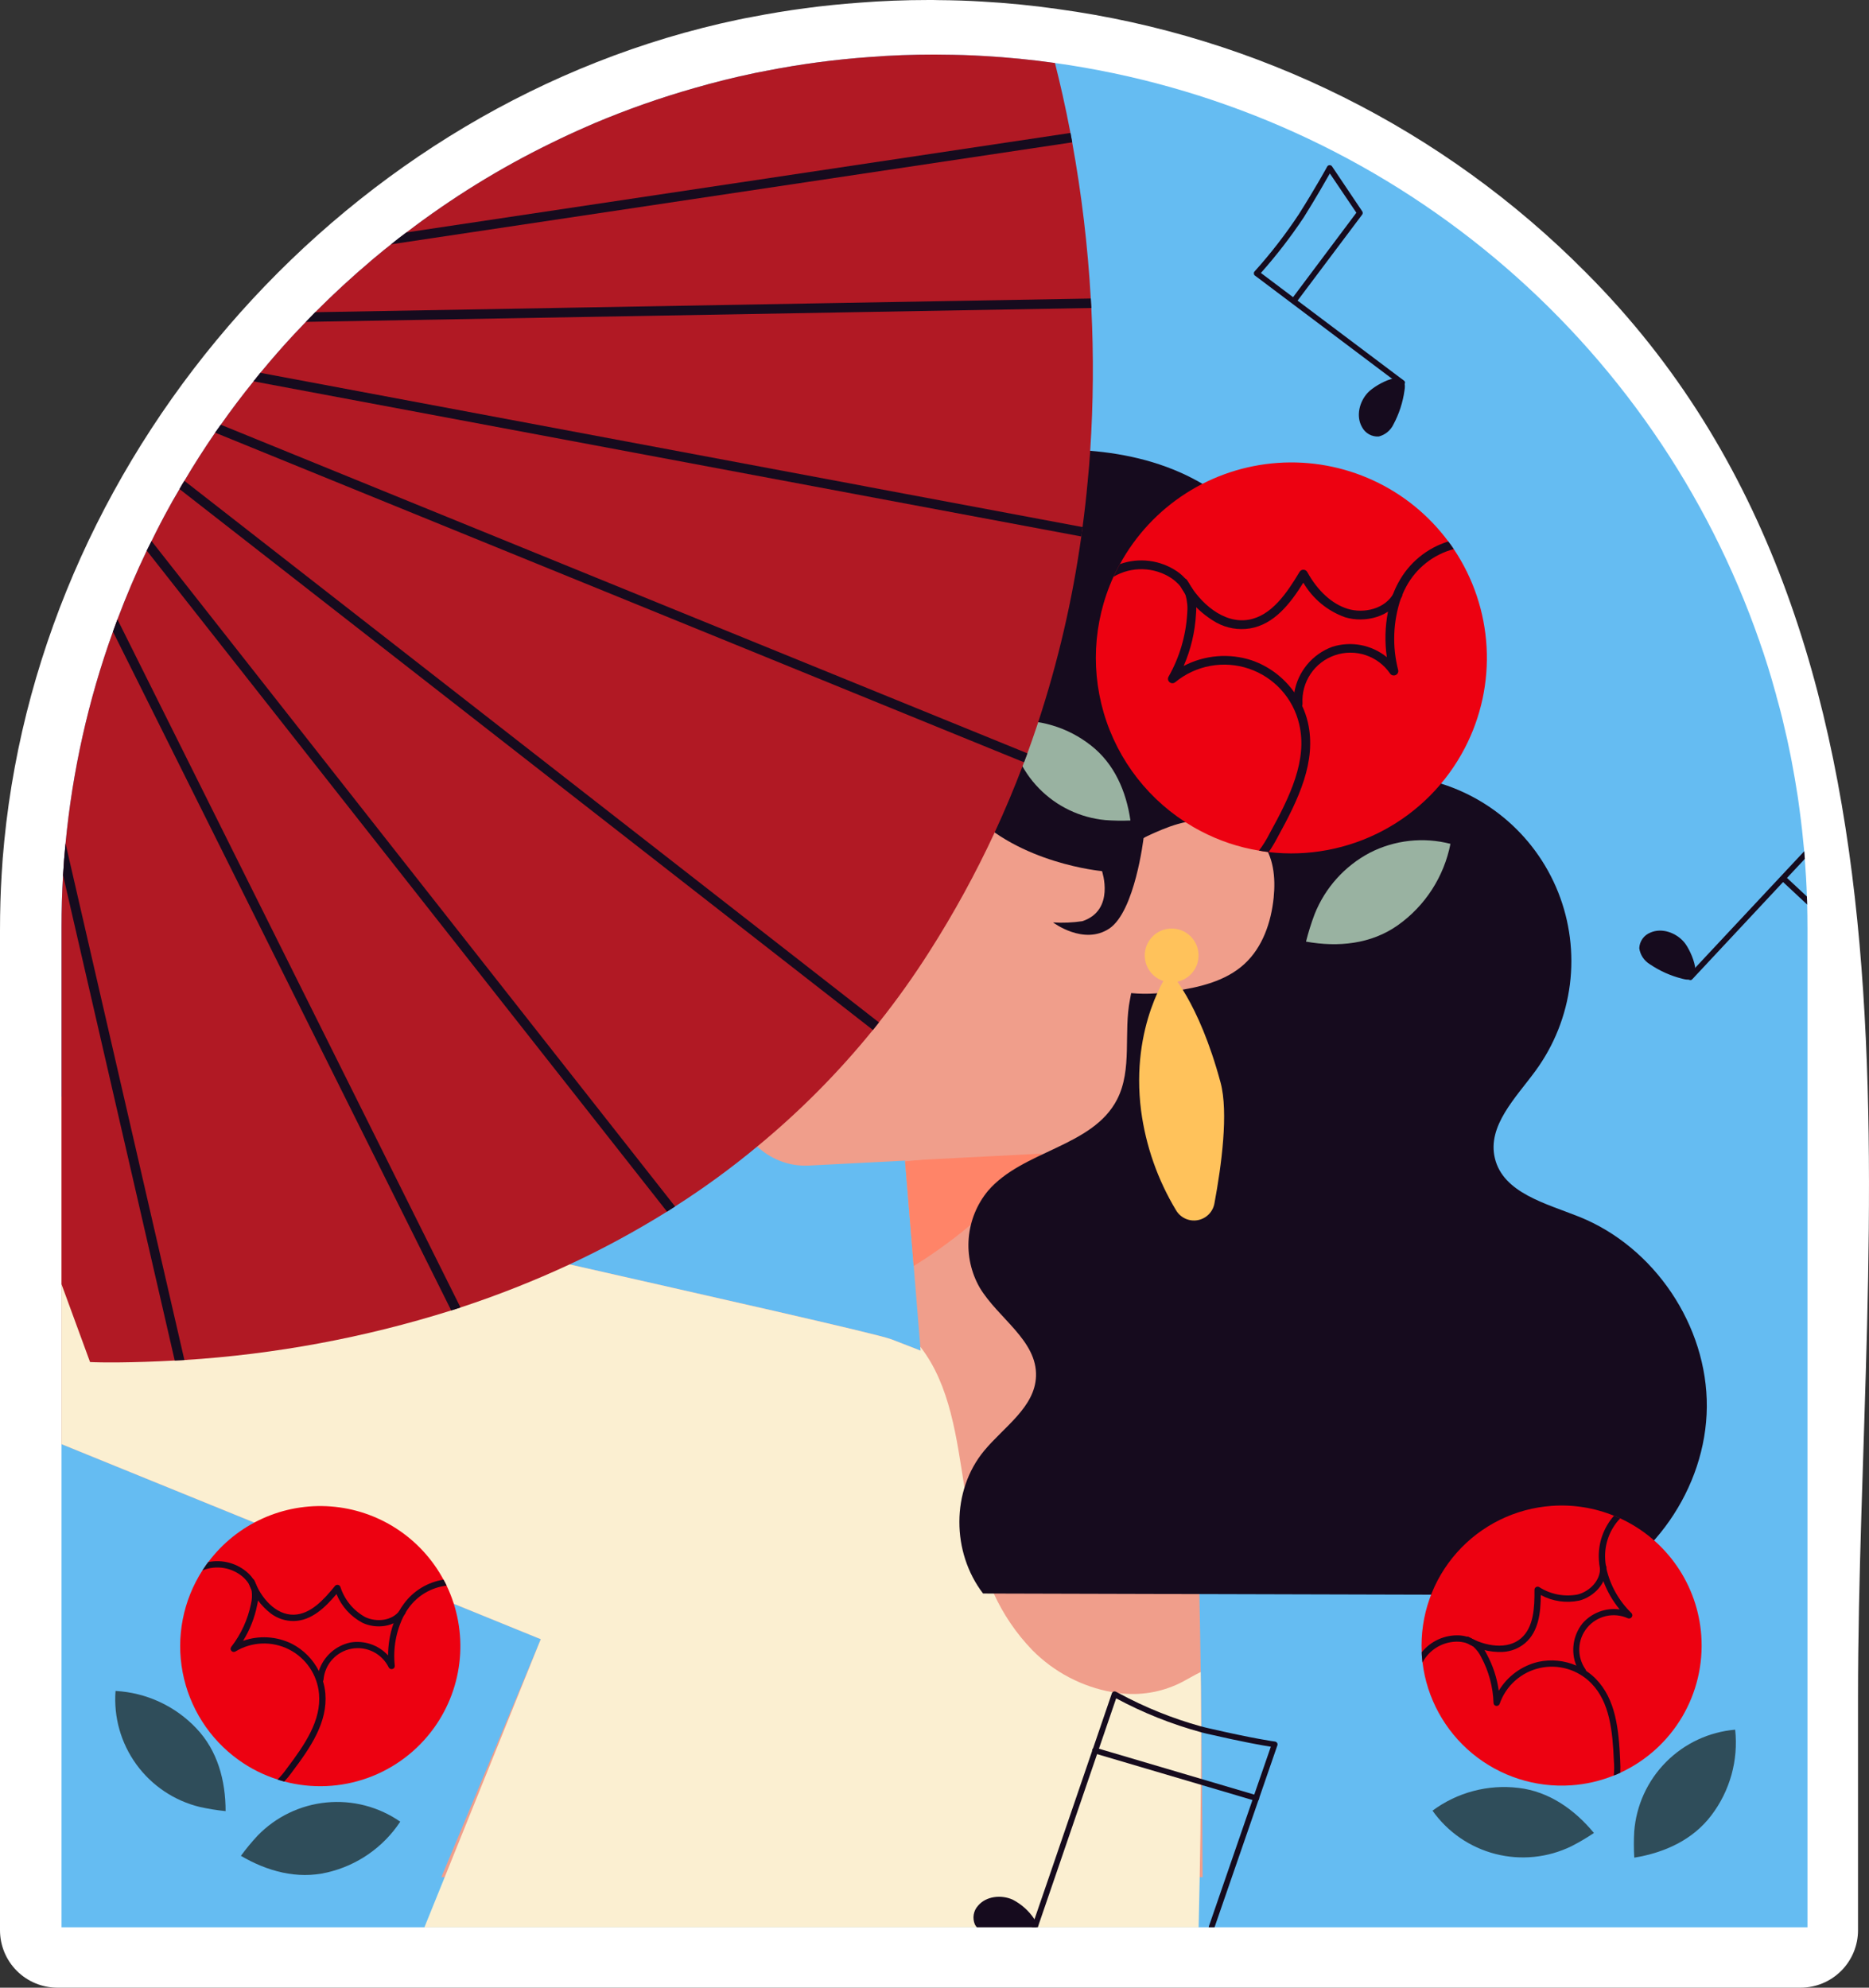 <?xml version="1.0" encoding="UTF-8"?> <svg xmlns="http://www.w3.org/2000/svg" width="268" height="285" viewBox="0 0 268 285" fill="none"><rect x="0" y="0" width="268" height="285" fill="#333333" stroke="none"/><g clip-path="url(#clip0_102_593)"><path d="M8.24 285C6.054 285 3.959 284.132 2.413 282.587C0.868 281.042 0 278.947 0 276.763L0 133.383C0 130.653 0.078 127.967 0.235 125.401C0.316 123.898 0.442 122.293 0.617 120.542C6.247 63.901 50.099 14.532 105.866 2.813C106.498 2.681 107.113 2.559 107.712 2.453C112.862 1.443 118.07 0.751 123.305 0.379C126.386 0.133 129.747 0 133.212 0C133.654 0 134.095 0 134.536 0.017C136.802 0.033 138.851 0.1 140.791 0.222C144.441 0.425 148.105 0.786 151.628 1.292C180.359 5.197 206.997 18.478 227.404 39.072C280.006 91.745 266.426 175.072 266.426 243.361V276.763C266.426 277.844 266.212 278.916 265.798 279.915C265.384 280.914 264.777 281.823 264.012 282.588C263.247 283.352 262.338 283.959 261.339 284.373C260.339 284.787 259.267 285 258.185 285H8.24Z" fill="white"></path><path d="M259.179 132.965V276.343H8.821V132.965C8.821 130.452 8.888 127.953 9.041 125.482C9.123 123.955 9.247 122.447 9.398 120.937C10.383 110.569 12.667 100.366 16.196 90.568C16.402 89.978 16.622 89.388 16.841 88.811C18.105 85.449 19.505 82.163 21.043 78.953C21.277 78.489 21.497 78.034 21.73 77.58C22.541 75.921 23.378 74.299 24.271 72.692C24.573 72.13 24.889 71.564 25.219 71.018C25.384 70.716 25.562 70.414 25.741 70.125C25.96 69.727 26.194 69.329 26.441 68.945C27.828 66.583 29.311 64.29 30.849 62.039C31.124 61.655 31.385 61.27 31.66 60.9C33.157 58.771 34.722 56.698 36.356 54.68C36.672 54.268 37.002 53.857 37.331 53.459C38.91 51.55 40.531 49.683 42.221 47.871C42.756 47.294 43.306 46.717 43.855 46.155C44.294 45.69 44.747 45.221 45.201 44.768C47.755 42.202 50.415 39.749 53.179 37.409C53.454 37.162 53.742 36.928 54.031 36.695C54.704 36.132 55.391 35.567 56.077 35.036C56.807 34.445 57.533 33.883 58.275 33.333C64.729 28.399 71.657 24.117 78.957 20.551C80.688 19.7 82.432 18.892 84.201 18.121C84.532 17.97 84.86 17.832 85.203 17.682C89.896 15.701 94.706 14.009 99.606 12.616C102.463 11.792 105.361 11.073 108.301 10.46C108.837 10.35 109.386 10.241 109.922 10.145C114.789 9.189 119.71 8.533 124.657 8.181C127.733 7.934 130.851 7.824 133.996 7.824C134.38 7.824 134.765 7.824 135.149 7.838C137.14 7.852 139.104 7.904 141.068 8.03C144.502 8.223 147.903 8.557 151.272 9.032C173.771 12.172 194.992 21.368 212.666 35.635C230.34 49.903 243.802 68.706 251.612 90.032C251.79 90.513 251.969 91.007 252.134 91.501C252.228 91.735 252.311 91.973 252.38 92.215C252.712 93.122 253.012 94.041 253.3 94.961C253.383 95.208 253.452 95.455 253.534 95.691C253.891 96.83 254.221 97.97 254.536 99.124C254.619 99.376 254.688 99.632 254.742 99.893C255.044 100.936 255.319 101.993 255.58 103.05C255.646 103.311 255.703 103.559 255.758 103.82C256.129 105.346 256.472 106.881 256.774 108.433C256.83 108.693 256.884 108.968 256.926 109.229C257.228 110.808 257.503 112.4 257.749 114.007C257.791 114.281 257.832 114.556 257.873 114.844C257.939 115.283 257.996 115.723 258.051 116.162C258.313 118.111 258.532 120.075 258.711 122.052C258.738 122.409 258.766 122.782 258.793 123.15C258.93 124.935 259.04 126.733 259.095 128.546L259.136 129.699C259.163 130.784 259.177 131.868 259.177 132.967" fill="#65BCF2"></path><path d="M172.453 269.149H63.288L77.543 235.031L8.821 207.064V157.239C11.211 158.145 14.012 159.203 17.061 160.342C17.569 160.534 18.077 160.726 18.599 160.919C31.893 165.889 49.224 172.287 58.48 175.417L60.334 176.035C61.789 176.516 62.957 176.873 63.754 177.079C66.5 177.809 73.394 179.401 81.674 181.294C100.187 185.509 125.703 191.22 127.804 192.03C130.839 193.197 132.006 193.664 132.006 193.664L131.965 193.101L131.017 181.527L129.782 166.521L129.768 166.411L129.208 159.546L160.643 142.147L161.92 141.447L162.373 141.186L165.189 139.635L166.369 138.976C166.369 138.976 166.411 139.525 166.466 140.527C166.48 140.733 166.493 140.953 166.521 141.2V141.214C166.535 141.546 166.562 141.928 166.587 142.342C166.971 148.314 167.823 161.303 168.716 173.646C168.702 173.66 168.716 173.66 168.716 173.66C169.471 184.204 170.268 194.254 170.803 199.045C171.366 203.933 171.737 215.878 171.984 228.564C172.066 232.285 172.121 236.062 172.176 239.74C172.19 240.481 172.19 241.236 172.204 242.005C172.396 256.641 172.451 269.149 172.451 269.149" fill="#F09E8B"></path><path d="M172.234 247.539V248.377C172.234 250.615 172.22 252.852 172.206 255.063C172.206 255.351 172.206 255.625 172.192 255.9C172.165 260.829 172.096 265.483 172.028 269.149C171.961 272.666 171.904 275.273 171.876 276.344H60.857L63.768 269.149L77.543 235.031L65.059 229.949L61.077 228.328L60.047 227.903L36.467 218.309L8.821 207.064V157.239C11.211 158.145 14.012 159.202 17.061 160.342C17.569 160.534 18.077 160.726 18.599 160.918C31.893 165.889 49.228 172.285 58.481 175.417L60.335 176.035C61.79 176.515 62.958 176.872 63.754 177.079C66.501 177.809 73.395 179.401 81.675 181.294C100.187 185.509 125.704 191.22 127.805 192.03C130.84 193.197 132.007 193.664 132.007 193.664L131.966 193.101C136.264 198.609 137.157 206.144 138.297 213.311V213.325C138.42 214.135 138.557 214.945 138.695 215.742C139.404 220.136 140.683 224.419 142.499 228.482C143.868 231.479 145.734 234.223 148.02 236.596C151.139 239.751 155.16 241.861 159.528 242.635C159.514 242.635 159.528 242.649 159.528 242.649C159.817 242.69 160.105 242.731 160.391 242.759C163.402 243.157 166.464 242.66 169.194 241.331C170.183 240.837 171.172 240.219 172.174 239.738C172.188 240.48 172.188 241.235 172.202 242.004C172.216 243.803 172.229 245.669 172.229 247.537" fill="#FBEFD1"></path><path d="M151.894 162.426C145.854 169.977 139.163 176.498 131.019 181.524L129.781 166.52C137.259 165.817 144.658 164.448 151.892 162.429" fill="#FF8468"></path><path d="M176.435 119.889C173.749 127.48 168.822 134.077 162.304 138.807L159.859 155.321C159.021 160.929 154.572 165.157 149.188 165.418L115.967 167.124C110.144 167.414 105.215 162.619 105.05 156.463L103.855 113.513C103.379 110.963 103.139 108.375 103.139 105.781C103.142 103.979 103.256 102.179 103.482 100.392V100.348H103.496C104.619 91.367 108.714 83.02 115.13 76.634C118.769 72.976 123.139 70.127 127.955 68.275C132.771 66.422 137.924 65.608 143.077 65.884C161.891 66.946 177.355 82.877 178.77 102.693C179.193 108.524 178.398 114.38 176.435 119.888" fill="#F09E8B"></path><path d="M116.792 74.931C123.271 68.737 132.465 66.323 141.356 65.157C152.411 63.708 164.387 64.04 173.699 70.171C178.011 73.084 181.488 77.071 183.786 81.739C186.084 86.407 187.124 91.594 186.803 96.787C186.608 99.432 186.068 102.193 187.033 104.664C188.167 107.577 191.165 109.376 194.186 110.178C197.208 110.98 200.378 111.003 203.454 111.567C207.896 112.381 212.059 114.309 215.553 117.17C219.046 120.032 221.756 123.733 223.428 127.928C225.099 132.122 225.678 136.673 225.11 141.152C224.542 145.631 222.846 149.893 220.18 153.538C217.358 157.396 213.236 161.423 214.353 166.072C215.548 171.056 221.682 172.557 226.441 174.463C237.242 178.788 244.838 190.108 244.743 201.736C244.649 213.363 236.87 224.562 226 228.71L140.963 228.481C136.439 222.575 136.379 213.741 141.121 208.01C143.953 204.588 148.4 201.772 148.555 197.335C148.738 192.204 143.129 189.036 140.489 184.634C139.249 182.472 138.698 179.983 138.91 177.5C139.122 175.017 140.087 172.658 141.676 170.738C146.683 164.919 156.683 164.462 160.187 157.632C162.404 153.312 161.077 148.053 162.034 143.291C165.634 125.389 152.293 107.896 140.278 94.143C133.735 86.659 124.927 80.656 116.792 74.931Z" fill="#160B1E"></path><path d="M180.781 120.534C182.631 122.728 182.925 125.847 182.634 128.703C182.275 132.226 181.056 135.815 178.447 138.212C175.726 140.718 171.902 141.588 168.239 142.12C165.978 142.536 163.666 142.598 161.386 142.305C159.085 141.997 156.99 140.819 155.533 139.012C152.567 134.992 153.358 126.984 157.096 123.575C158.523 122.273 160.462 121.661 162.204 120.914C165.225 119.618 167.992 118.025 171.328 117.662C174.632 117.305 178.516 117.843 180.78 120.53" fill="#F09E8B"></path><path d="M177.883 118.352C170.687 115.675 163.979 120.166 163.979 120.166C163.979 120.166 162.744 130.683 159.063 133.14C155.383 135.584 151.001 132.262 151.001 132.262C152.404 132.35 153.813 132.29 155.204 132.083C159.941 130.505 158.019 124.903 158.019 124.903C158.019 124.903 146.085 123.846 139.081 116.308C132.063 108.771 137.502 98.433 137.502 98.433C137.502 98.433 124.524 97.033 118.92 89.138C115.748 84.692 115.089 79.623 115.13 76.065C120.335 71.184 126.814 67.873 133.821 66.514C140.827 65.156 148.075 65.805 154.728 68.388C161.381 70.97 167.169 75.381 171.423 81.11C175.677 86.839 178.224 93.654 178.77 100.768C179.196 106.534 179.778 113.343 177.883 118.352Z" fill="#160B1E"></path><path d="M210.046 107.251C207.426 112.297 203.333 116.427 198.309 119.093C193.286 121.758 187.571 122.834 181.922 122.176C181.453 122.124 180.993 122.057 180.528 121.966C177.635 121.489 174.836 120.554 172.237 119.195C165.865 115.882 161.007 110.249 158.667 103.46C156.326 96.671 156.681 89.243 159.659 82.708C159.858 82.28 160.072 81.838 160.299 81.404C160.391 81.224 160.484 81.044 160.585 80.886C162.839 76.76 166.095 73.268 170.054 70.731C174.013 68.194 178.548 66.695 183.239 66.371C187.93 66.047 192.627 66.909 196.897 68.878C201.167 70.846 204.873 73.858 207.673 77.635C207.948 77.986 208.213 78.353 208.457 78.726C211.258 82.9 212.884 87.752 213.164 92.771C213.444 97.79 212.367 102.791 210.046 107.251Z" fill="#ED0111"></path><path d="M183.162 120.115C182.791 120.825 182.377 121.512 181.922 122.172C181.453 122.119 180.993 122.051 180.528 121.961C181.109 121.188 181.62 120.364 182.055 119.5C184.975 114.206 187.505 109.01 186.294 103.833C185.868 102.003 184.982 100.312 183.72 98.921C182.458 97.529 180.862 96.482 179.082 95.88C177.302 95.278 175.398 95.139 173.55 95.478C171.702 95.817 169.971 96.622 168.52 97.816C168.405 97.911 168.261 97.962 168.112 97.961C167.963 97.96 167.819 97.907 167.705 97.811C167.59 97.717 167.513 97.585 167.487 97.439C167.462 97.293 167.49 97.142 167.566 97.015C169.139 94.239 170.052 91.139 170.237 87.954C170.325 87.075 170.244 86.186 169.998 85.337C169.955 85.239 169.925 85.148 169.882 85.049C169.878 85.047 169.875 85.043 169.874 85.039C169.872 85.034 169.873 85.03 169.874 85.025C169.724 84.705 169.536 84.403 169.314 84.126C169.304 84.118 169.297 84.108 169.292 84.096C168.922 83.666 168.502 83.281 168.041 82.951C166.81 82.122 165.369 81.66 163.885 81.617C162.401 81.573 160.936 81.951 159.658 82.706C159.861 82.28 160.073 81.837 160.298 81.402C160.392 81.222 160.485 81.043 160.586 80.885C161.935 80.403 163.379 80.245 164.8 80.424C166.222 80.604 167.581 81.116 168.767 81.919C169.201 82.212 169.597 82.558 169.944 82.949C170.136 83.123 170.301 83.324 170.435 83.546L170.45 83.554C170.573 83.789 170.722 84.019 170.869 84.248L170.884 84.256C171.009 84.462 171.112 84.681 171.191 84.909C171.421 85.597 171.535 86.319 171.528 87.044C171.541 87.369 171.53 87.695 171.497 88.019C171.361 90.596 170.761 93.126 169.727 95.49C171.216 94.711 172.845 94.237 174.52 94.097C176.195 93.957 177.881 94.154 179.478 94.676C181.95 95.53 184.09 97.141 185.595 99.28C186.02 99.886 186.394 100.525 186.713 101.193C187.064 101.945 187.338 102.731 187.53 103.539C188.833 109.164 186.202 114.591 183.162 120.111" fill="#160B1E"></path><path d="M200.114 96.799C199.979 96.857 199.827 96.867 199.685 96.828C199.543 96.789 199.418 96.702 199.332 96.583C198.482 95.34 197.249 94.409 195.82 93.933C194.392 93.457 192.846 93.463 191.421 93.949C189.996 94.435 188.769 95.374 187.929 96.624C187.089 97.874 186.682 99.364 186.77 100.867C186.783 100.981 186.763 101.096 186.711 101.199C186.673 101.273 186.62 101.34 186.556 101.394C186.492 101.447 186.418 101.488 186.338 101.512C186.258 101.536 186.173 101.544 186.09 101.535C186.007 101.525 185.926 101.499 185.854 101.458C185.757 101.408 185.675 101.334 185.616 101.243C185.556 101.152 185.522 101.048 185.514 100.939C185.484 100.387 185.51 99.833 185.593 99.286C185.844 97.815 186.479 96.436 187.433 95.288C188.387 94.14 189.627 93.263 191.028 92.747C192.354 92.323 193.764 92.237 195.132 92.495C196.499 92.754 197.781 93.349 198.86 94.227C198.55 92.065 198.605 89.867 199.022 87.724L199.03 87.708C199.188 86.866 199.426 86.04 199.74 85.243C199.949 84.657 200.206 84.09 200.508 83.547C202.022 80.71 204.597 78.586 207.67 77.638C207.945 77.991 208.211 78.358 208.454 78.731C207.004 79.116 205.649 79.795 204.474 80.727C203.299 81.658 202.328 82.822 201.623 84.146C201.423 84.512 201.246 84.891 201.092 85.278C200.998 85.458 200.944 85.638 200.872 85.809C199.748 89.121 199.614 92.689 200.486 96.075C200.522 96.22 200.503 96.373 200.434 96.505C200.366 96.637 200.251 96.74 200.113 96.795" fill="#160B1E"></path><path d="M174.447 89.285C172.196 88.01 170.355 86.121 169.137 83.838C169.058 83.692 169.04 83.519 169.088 83.359C169.135 83.199 169.243 83.064 169.39 82.984C169.536 82.904 169.708 82.884 169.869 82.93C170.029 82.976 170.165 83.083 170.247 83.229C172.031 86.46 175.434 89.458 179.008 88.862C182.319 88.315 184.533 85.03 186.35 81.994C186.407 81.898 186.489 81.82 186.586 81.766C186.684 81.712 186.794 81.684 186.905 81.687C187.016 81.689 187.125 81.72 187.221 81.778C187.316 81.835 187.394 81.917 187.448 82.014C188.942 84.724 190.994 86.6 193.242 87.294C195.546 88.006 198.663 87.332 199.889 84.971C199.968 84.826 200.101 84.717 200.26 84.669C200.418 84.621 200.589 84.636 200.736 84.713C200.883 84.789 200.994 84.92 201.046 85.077C201.098 85.235 201.086 85.406 201.012 85.555C199.481 88.502 195.667 89.366 192.867 88.502C190.351 87.606 188.233 85.851 186.886 83.546C185.021 86.546 182.708 89.532 179.215 90.109C177.576 90.367 175.897 90.076 174.441 89.282" fill="#160B1E"></path><path d="M162.092 117.645C160.89 117.696 159.685 117.676 158.485 117.586C154.872 117.241 151.498 115.624 148.967 113.023C146.437 110.422 144.913 107.006 144.668 103.386C148.902 103.005 153.121 104.263 156.455 106.901C159.788 109.515 161.492 113.455 162.096 117.646" fill="#99B2A1"></path><path d="M187.272 135.012C187.607 133.679 188.018 132.366 188.503 131.081C190.007 127.3 192.809 124.179 196.407 122.276C199.977 120.443 204.097 119.986 207.982 120.992C207.058 125.7 204.363 129.874 200.452 132.654C196.611 135.375 191.897 135.839 187.272 135.012Z" fill="#99B2A1"></path><path d="M156.33 64.632C156.234 66.046 156.125 67.486 155.973 68.929C155.982 68.985 155.977 69.041 155.959 69.094C155.767 71.236 155.52 73.391 155.229 75.574C155.174 76.028 155.106 76.481 155.051 76.92C153.789 85.96 151.721 94.87 148.871 103.542L148.624 104.283C148.212 105.532 147.772 106.768 147.319 108.017C147.167 108.443 147.003 108.869 146.838 109.294C146.772 109.486 146.687 109.678 146.619 109.871C145.424 113.028 144.092 116.195 142.622 119.371C139.896 125.247 136.781 130.935 133.297 136.396C131.057 139.923 128.633 143.328 126.033 146.597C125.744 146.968 125.442 147.339 125.17 147.682C120.211 153.791 114.654 159.389 108.58 164.391C104.836 167.5 100.9 170.371 96.796 172.986C96.425 173.233 96.027 173.48 95.643 173.727C91.144 176.528 86.48 179.054 81.676 181.292C76.588 183.656 71.364 185.719 66.034 187.47C65.594 187.621 65.141 187.759 64.701 187.896C52.282 191.803 39.434 194.191 26.44 195.008C25.976 195.035 25.506 195.063 25.053 195.074C18.996 195.417 14.382 195.376 12.913 195.294L8.821 184.134V132.965C8.821 130.452 8.888 127.953 9.041 125.482C9.123 123.955 9.247 122.447 9.398 120.937C10.383 110.569 12.667 100.366 16.196 90.568C16.402 89.978 16.622 89.388 16.841 88.811C18.105 85.449 19.505 82.163 21.043 78.953C21.277 78.489 21.497 78.034 21.73 77.58C22.541 75.921 23.378 74.299 24.271 72.692C24.573 72.13 24.889 71.564 25.219 71.018C25.384 70.716 25.562 70.414 25.741 70.125C25.96 69.727 26.194 69.329 26.441 68.945C27.828 66.583 29.311 64.29 30.849 62.039C31.124 61.655 31.385 61.27 31.66 60.9C33.157 58.771 34.722 56.698 36.356 54.68C36.672 54.268 37.002 53.857 37.331 53.459C38.91 51.55 40.531 49.683 42.221 47.871C42.756 47.294 43.306 46.717 43.855 46.155C44.294 45.69 44.747 45.221 45.201 44.768C47.755 42.202 50.415 39.749 53.179 37.409C53.454 37.162 53.742 36.928 54.031 36.695C54.704 36.132 55.391 35.567 56.077 35.036C56.807 34.445 57.533 33.883 58.275 33.333C64.729 28.399 71.657 24.117 78.957 20.551C80.688 19.7 82.432 18.892 84.201 18.121C84.532 17.97 84.86 17.832 85.203 17.682C89.896 15.701 94.706 14.009 99.606 12.616C102.463 11.792 105.361 11.073 108.301 10.46C108.837 10.35 109.386 10.241 109.922 10.145C114.789 9.189 119.71 8.533 124.657 8.181C127.733 7.934 130.851 7.824 133.996 7.824C134.38 7.824 134.765 7.824 135.149 7.838C137.14 7.852 139.104 7.904 141.068 8.03C144.502 8.223 147.903 8.557 151.272 9.032C151.972 11.792 152.755 15.17 153.497 19.069C153.579 19.522 153.661 19.961 153.744 20.414C155.093 27.817 155.983 35.295 156.408 42.808C156.435 43.261 156.449 43.714 156.49 44.167C156.831 50.988 156.776 57.823 156.326 64.638" fill="#B11924"></path><path d="M18.599 160.918L26.442 195.009C25.978 195.036 25.508 195.064 25.055 195.075L17.061 160.342L9.041 125.482C9.123 123.956 9.247 122.448 9.398 120.938L18.599 160.918Z" fill="#160B1E"></path><path d="M153.748 20.409L56.077 35.031C56.807 34.44 57.533 33.877 58.275 33.328L153.501 19.061C153.584 19.515 153.666 19.954 153.748 20.407" fill="#160B1E"></path><path d="M60.335 176.035L66.034 187.472C65.595 187.623 65.142 187.76 64.702 187.897L58.481 175.415L16.196 90.568C16.402 89.977 16.622 89.387 16.841 88.811L60.335 176.035Z" fill="#160B1E"></path><path d="M156.495 44.161L43.855 46.152C44.294 45.688 44.747 45.218 45.201 44.765L156.412 42.802C156.44 43.255 156.454 43.709 156.495 44.161Z" fill="#160B1E"></path><path d="M21.731 77.579L96.8 172.987C96.429 173.234 96.03 173.481 95.646 173.728L21.044 78.952C21.278 78.487 21.497 78.032 21.731 77.579Z" fill="#160B1E"></path><path d="M155.232 75.575C155.177 76.028 155.108 76.481 155.053 76.921L122.656 70.853L122.395 70.797L122.299 70.784L36.356 54.678C36.672 54.266 37.002 53.855 37.331 53.456L124.222 69.754L124.345 69.781L124.551 69.822L155.232 75.575Z" fill="#160B1E"></path><path d="M104.308 129.656L126.034 146.598C125.746 146.969 125.444 147.339 125.171 147.683L104.349 131.441L25.74 70.124C25.96 69.726 26.194 69.328 26.441 68.943L104.308 129.656Z" fill="#160B1E"></path><path d="M147.322 108.018C147.17 108.443 147.006 108.869 146.841 109.295L146.182 109.034L135.635 104.737L105.339 92.38L30.85 62.037C31.124 61.653 31.385 61.268 31.66 60.898L105.792 91.103L135.868 103.35L145.44 107.249L147.322 108.018Z" fill="#160B1E"></path><path d="M171.863 136.993C171.863 137.756 171.637 138.501 171.213 139.135C170.789 139.769 170.187 140.263 169.482 140.555C168.777 140.847 168.002 140.923 167.254 140.774C166.506 140.625 165.818 140.258 165.279 139.719C164.74 139.18 164.372 138.493 164.224 137.745C164.075 136.997 164.151 136.222 164.443 135.517C164.735 134.813 165.229 134.21 165.863 133.787C166.497 133.363 167.243 133.137 168.006 133.136C169.029 133.136 170.01 133.543 170.733 134.266C171.457 134.989 171.863 135.97 171.863 136.993Z" fill="#FFC25B"></path><path d="M167.656 139.271C167.656 139.271 162.046 146.983 163.624 159.252C164.296 164.305 166.003 169.167 168.637 173.532C168.945 174.054 169.405 174.47 169.955 174.724C170.505 174.979 171.12 175.059 171.717 174.955C172.315 174.851 172.866 174.568 173.298 174.143C173.73 173.717 174.022 173.171 174.135 172.575C175.154 167.109 176.173 159.514 175.019 155.221C171.863 143.476 167.656 139.271 167.656 139.271Z" fill="#FFC25B"></path><path d="M243.952 234.551C244.236 238.615 243.277 242.669 241.202 246.175C239.128 249.681 236.036 252.474 232.337 254.183C232.032 254.325 231.725 254.456 231.407 254.576C229.461 255.365 227.401 255.84 225.306 255.982C220.171 256.336 215.096 254.706 211.128 251.43C207.159 248.153 204.6 243.479 203.978 238.371C203.942 238.033 203.906 237.684 203.882 237.334C203.87 237.189 203.861 237.044 203.864 236.912C203.608 231.668 205.418 226.534 208.905 222.609C212.392 218.684 217.279 216.281 222.517 215.916C225.56 215.698 228.611 216.183 231.436 217.334C231.735 217.447 232.033 217.571 232.325 217.709C235.596 219.214 238.402 221.572 240.448 224.535C242.494 227.499 243.704 230.957 243.953 234.549" fill="#ED0111"></path><path d="M232.323 252.461C232.362 253.034 232.366 253.609 232.334 254.183C232.028 254.326 231.722 254.456 231.405 254.576C231.472 253.886 231.477 253.191 231.419 252.5C231.228 248.171 230.832 244.051 228.158 241.338C227.213 240.378 226.04 239.675 224.748 239.295C223.456 238.916 222.089 238.872 220.775 239.168C219.462 239.465 218.246 240.092 217.242 240.989C216.239 241.887 215.481 243.026 215.041 244.298C215.005 244.398 214.936 244.484 214.845 244.539C214.753 244.594 214.645 244.615 214.54 244.6C214.435 244.585 214.338 244.532 214.268 244.453C214.198 244.373 214.159 244.271 214.158 244.164C214.083 241.88 213.484 239.643 212.406 237.628C212.13 237.057 211.749 236.544 211.282 236.116C211.216 236.072 211.167 236.027 211.102 235.983C211.101 235.984 211.099 235.984 211.097 235.983C211.096 235.983 211.094 235.982 211.093 235.981C211.092 235.98 211.091 235.978 211.09 235.977C211.09 235.975 211.089 235.974 211.09 235.972C210.877 235.833 210.649 235.718 210.41 235.632C210.401 235.63 210.392 235.626 210.385 235.62C209.998 235.497 209.597 235.419 209.191 235.388C208.128 235.342 207.074 235.597 206.151 236.125C205.227 236.653 204.473 237.431 203.974 238.37C203.938 238.032 203.902 237.683 203.877 237.334C203.868 237.19 203.858 237.044 203.861 236.911C204.505 236.112 205.328 235.476 206.264 235.054C207.201 234.633 208.223 234.439 209.248 234.486C209.623 234.504 209.995 234.568 210.354 234.677C210.536 234.712 210.712 234.773 210.876 234.859H210.888C211.053 234.956 211.229 235.041 211.405 235.124H211.417C211.571 235.203 211.716 235.299 211.849 235.409C212.248 235.743 212.588 236.142 212.854 236.589C212.983 236.782 213.099 236.985 213.199 237.195C214.079 238.821 214.658 240.593 214.909 242.425C215.528 241.392 216.348 240.494 217.319 239.782C218.291 239.071 219.395 238.562 220.567 238.284C222.398 237.883 224.308 238.069 226.028 238.815C226.513 239.026 226.981 239.278 227.425 239.566C227.922 239.894 228.383 240.272 228.803 240.694C231.701 243.646 232.121 247.947 232.325 252.458" fill="#160B1E"></path><path d="M233.975 231.869C233.914 231.955 233.826 232.018 233.724 232.047C233.622 232.076 233.514 232.07 233.416 232.029C232.433 231.586 231.331 231.477 230.279 231.72C229.228 231.963 228.285 232.544 227.595 233.373C226.905 234.203 226.507 235.235 226.46 236.313C226.413 237.391 226.721 238.454 227.337 239.34C227.386 239.406 227.417 239.484 227.424 239.565C227.428 239.642 227.413 239.719 227.38 239.789C227.346 239.858 227.296 239.918 227.233 239.963C227.132 240.03 227.01 240.055 226.891 240.033C226.772 240.012 226.666 239.946 226.595 239.849C226.37 239.523 226.179 239.175 226.024 238.81C225.628 237.817 225.501 236.736 225.656 235.678C225.81 234.62 226.241 233.621 226.904 232.782C227.557 232.027 228.387 231.447 229.32 231.095C230.253 230.742 231.26 230.627 232.248 230.76C231.25 229.555 230.462 228.191 229.917 226.725V226.713C229.699 226.139 229.535 225.545 229.429 224.94C229.338 224.504 229.283 224.062 229.264 223.617C229.13 221.316 229.911 219.056 231.437 217.329C231.735 217.441 232.034 217.566 232.324 217.704C231.581 218.48 231.007 219.402 230.636 220.41C230.266 221.419 230.107 222.493 230.171 223.566C230.185 223.865 230.218 224.163 230.27 224.457C230.285 224.594 230.307 224.731 230.336 224.865C230.885 227.311 232.137 229.542 233.937 231.287C234.012 231.362 234.058 231.462 234.065 231.569C234.073 231.675 234.041 231.781 233.977 231.866" fill="#160B1E"></path><path d="M215.473 236.865C213.62 236.926 211.789 236.459 210.192 235.518C210.087 235.459 210.011 235.36 209.979 235.244C209.947 235.128 209.963 235.004 210.022 234.899C210.082 234.795 210.181 234.718 210.297 234.687C210.413 234.655 210.537 234.67 210.641 234.73C212.941 236.04 216.143 236.601 218.106 234.902C219.926 233.33 220.052 230.494 220.031 227.96C220.03 227.88 220.051 227.801 220.09 227.731C220.129 227.661 220.186 227.603 220.255 227.562C220.324 227.522 220.402 227.501 220.482 227.501C220.562 227.501 220.641 227.522 220.71 227.562C222.344 228.61 224.319 228.99 226.226 228.624C227.9 228.198 229.555 226.622 229.423 224.722C229.419 224.663 229.426 224.603 229.445 224.546C229.464 224.49 229.493 224.437 229.532 224.392C229.571 224.347 229.619 224.31 229.672 224.283C229.725 224.257 229.783 224.241 229.843 224.236C229.902 224.232 229.962 224.239 230.018 224.258C230.075 224.277 230.127 224.306 230.172 224.345C230.218 224.384 230.255 224.432 230.281 224.485C230.308 224.538 230.324 224.596 230.328 224.656C230.493 227.029 228.485 228.983 226.45 229.5C224.577 229.891 222.626 229.609 220.941 228.703C220.922 231.235 220.624 233.924 218.704 235.582C217.797 236.35 216.663 236.799 215.475 236.859" fill="#160B1E"></path><path d="M228.559 262.818C227.521 263.514 226.444 264.149 225.332 264.718C221.945 266.368 218.083 266.76 214.434 265.826C210.785 264.892 207.587 262.692 205.41 259.619C208.952 256.99 213.369 255.821 217.748 256.354C222.114 256.866 225.756 259.434 228.559 262.818Z" fill="#2F4D5A"></path><path d="M234.342 266.354C234.266 265.107 234.264 263.857 234.334 262.61C234.623 258.855 236.237 255.325 238.889 252.65C241.54 249.975 245.056 248.329 248.809 248.006C249.286 252.39 248.061 256.791 245.387 260.298C242.738 263.805 238.683 265.649 234.342 266.355" fill="#2F4D5A"></path><path d="M62.242 247.738C59.866 251.047 56.54 253.557 52.704 254.932C48.868 256.308 44.705 256.485 40.766 255.44C40.441 255.355 40.121 255.26 39.799 255.148C37.796 254.515 35.907 253.566 34.203 252.338C30.023 249.335 27.156 244.844 26.192 239.789C25.228 234.735 26.24 229.504 29.021 225.174C29.209 224.891 29.404 224.598 29.609 224.311C29.694 224.193 29.778 224.075 29.866 223.973C31.887 221.278 34.554 219.134 37.622 217.74C40.69 216.347 44.06 215.748 47.42 215.999C50.781 216.25 54.024 217.344 56.85 219.178C59.677 221.012 61.996 223.529 63.594 226.495C63.752 226.772 63.903 227.059 64.037 227.349C65.596 230.595 66.252 234.201 65.936 237.788C65.621 241.374 64.346 244.81 62.245 247.735" fill="#ED0111"></path><path d="M41.857 254.111C41.521 254.577 41.157 255.022 40.766 255.443C40.44 255.358 40.121 255.263 39.798 255.152C40.29 254.662 40.736 254.129 41.133 253.559C43.749 250.103 46.074 246.679 45.746 242.883C45.631 241.542 45.176 240.252 44.424 239.136C43.671 238.02 42.646 237.114 41.446 236.505C40.246 235.895 38.91 235.602 37.564 235.653C36.219 235.704 34.909 236.097 33.758 236.795C33.667 236.851 33.559 236.873 33.453 236.857C33.348 236.841 33.251 236.789 33.18 236.709C33.108 236.631 33.067 236.529 33.064 236.423C33.06 236.317 33.095 236.214 33.162 236.131C34.562 234.324 35.528 232.219 35.985 229.979C36.138 229.364 36.171 228.726 36.084 228.099C36.064 228.023 36.052 227.956 36.031 227.88C36.031 227.88 36.021 227.875 36.031 227.863C35.956 227.62 35.854 227.388 35.726 227.169C35.719 227.162 35.715 227.154 35.713 227.145C35.495 226.802 35.236 226.486 34.943 226.204C34.154 225.491 33.18 225.016 32.132 224.833C31.085 224.651 30.007 224.769 29.023 225.173C29.211 224.89 29.406 224.599 29.611 224.31C29.695 224.194 29.781 224.076 29.868 223.974C30.874 223.77 31.914 223.806 32.904 224.079C33.893 224.352 34.804 224.854 35.563 225.545C35.841 225.797 36.087 226.083 36.293 226.396C36.411 226.539 36.507 226.698 36.579 226.869L36.588 226.876C36.654 227.056 36.733 227.235 36.814 227.412L36.824 227.419C36.892 227.578 36.942 227.744 36.975 227.914C37.068 228.425 37.075 228.948 36.996 229.462C36.972 229.694 36.931 229.924 36.873 230.15C36.512 231.964 35.828 233.698 34.852 235.27C35.987 234.869 37.192 234.699 38.394 234.772C39.596 234.844 40.772 235.156 41.852 235.69C43.516 236.549 44.868 237.911 45.716 239.581C45.955 240.054 46.155 240.546 46.313 241.053C46.484 241.622 46.598 242.207 46.652 242.799C46.999 246.924 44.579 250.503 41.857 254.106" fill="#160B1E"></path><path d="M56.27 239.31C56.168 239.338 56.06 239.329 55.963 239.287C55.867 239.244 55.788 239.17 55.739 239.077C55.264 238.108 54.484 237.322 53.52 236.838C52.555 236.355 51.459 236.201 50.398 236.399C49.338 236.598 48.372 237.139 47.648 237.939C46.924 238.739 46.483 239.754 46.391 240.829C46.388 240.91 46.362 240.989 46.315 241.056C46.269 241.119 46.208 241.169 46.138 241.201C46.068 241.234 45.99 241.249 45.913 241.244C45.793 241.231 45.683 241.172 45.605 241.08C45.527 240.988 45.487 240.87 45.494 240.75C45.528 240.355 45.604 239.965 45.719 239.585C46.048 238.568 46.639 237.655 47.434 236.938C48.228 236.221 49.197 235.727 50.243 235.504C51.227 235.339 52.236 235.422 53.18 235.746C54.123 236.07 54.971 236.623 55.647 237.357C55.649 235.793 55.913 234.24 56.428 232.763L56.435 232.754C56.634 232.172 56.887 231.611 57.192 231.078C57.4 230.684 57.64 230.308 57.91 229.954C59.274 228.097 61.318 226.854 63.595 226.497C63.753 226.774 63.905 227.061 64.039 227.352C62.971 227.477 61.941 227.82 61.011 228.36C60.082 228.9 59.275 229.626 58.639 230.492C58.46 230.732 58.295 230.983 58.147 231.242C58.062 231.359 58.004 231.481 57.935 231.597C56.797 233.83 56.336 236.346 56.608 238.837C56.618 238.944 56.589 239.05 56.526 239.137C56.464 239.224 56.372 239.285 56.268 239.31" fill="#160B1E"></path><path d="M38.838 231.352C37.373 230.217 36.261 228.689 35.632 226.946C35.589 226.834 35.593 226.709 35.643 226.599C35.693 226.489 35.784 226.404 35.897 226.361C36.01 226.319 36.135 226.323 36.244 226.373C36.354 226.422 36.44 226.514 36.482 226.626C37.416 229.1 39.523 231.576 42.12 231.521C44.524 231.472 46.434 229.368 48.03 227.402C48.081 227.34 48.146 227.293 48.221 227.264C48.296 227.236 48.377 227.228 48.455 227.24C48.534 227.253 48.608 227.286 48.67 227.337C48.732 227.388 48.779 227.454 48.807 227.528C49.397 229.378 50.674 230.931 52.375 231.867C53.937 232.606 56.215 232.449 57.327 230.901C57.362 230.853 57.406 230.812 57.457 230.78C57.508 230.749 57.564 230.728 57.623 230.718C57.682 230.709 57.742 230.711 57.8 230.724C57.858 230.738 57.913 230.763 57.961 230.798C58.01 230.833 58.051 230.877 58.082 230.928C58.114 230.978 58.135 231.035 58.144 231.094C58.154 231.152 58.152 231.213 58.138 231.271C58.124 231.329 58.099 231.384 58.065 231.432C56.676 233.364 53.883 233.587 51.986 232.687C50.294 231.794 48.971 230.332 48.251 228.559C46.622 230.496 44.674 232.376 42.138 232.429C40.95 232.443 39.79 232.064 38.838 231.352Z" fill="#160B1E"></path><path d="M32.347 259.684C31.104 259.558 29.869 259.358 28.65 259.087C24.99 258.196 21.767 256.034 19.554 252.988C17.34 249.941 16.282 246.208 16.567 242.453C20.972 242.689 25.119 244.607 28.151 247.811C31.187 250.991 32.352 255.289 32.349 259.684" fill="#2F4D5A"></path><path d="M34.544 266.096C35.281 265.087 36.077 264.123 36.928 263.209C39.547 260.501 43.042 258.813 46.791 258.445C50.54 258.076 54.297 259.052 57.393 261.197C54.962 264.877 51.21 267.484 46.912 268.478C42.636 269.488 38.335 268.32 34.544 266.096Z" fill="#2F4D5A"></path><path d="M201.306 54.568L186.063 43.104L195.332 30.762C195.379 30.694 195.404 30.613 195.404 30.53C195.404 30.447 195.379 30.366 195.332 30.298L191.006 23.861C190.967 23.803 190.914 23.756 190.851 23.724C190.789 23.693 190.719 23.679 190.649 23.683C190.579 23.682 190.509 23.701 190.449 23.738C190.388 23.774 190.339 23.826 190.306 23.888C190.292 23.929 188.631 26.95 186.241 30.723C184.332 33.608 182.211 36.348 179.897 38.919C179.855 38.959 179.825 39.01 179.808 39.065C179.791 39.12 179.788 39.179 179.8 39.235C179.799 39.294 179.814 39.351 179.843 39.402C179.872 39.453 179.914 39.495 179.965 39.524L199.631 54.321C199.645 54.307 199.645 54.321 199.645 54.321L200.812 55.214C200.87 55.259 200.938 55.288 201.011 55.298C201.083 55.307 201.157 55.297 201.224 55.269C201.288 55.247 201.342 55.203 201.376 55.145C201.403 55.131 201.403 55.118 201.403 55.079C201.417 55.065 201.403 55.065 201.403 55.065C201.405 55.065 201.407 55.065 201.408 55.064C201.41 55.063 201.412 55.062 201.413 55.061C201.414 55.06 201.415 55.058 201.416 55.057C201.417 55.055 201.417 55.053 201.417 55.051V55.032C201.441 54.995 201.457 54.953 201.465 54.909C201.472 54.865 201.471 54.82 201.46 54.777C201.45 54.734 201.431 54.693 201.405 54.657C201.378 54.621 201.345 54.591 201.307 54.568M180.803 39.136C183.036 36.623 185.092 33.958 186.955 31.16C188.726 28.331 190.086 25.929 190.69 24.872L194.494 30.501L185.417 42.61L180.803 39.136Z" fill="#160B1E"></path><path d="M196.15 56.285C194.915 57.589 194.407 59.682 195.301 61.238C195.528 61.672 195.876 62.03 196.302 62.269C196.729 62.508 197.216 62.618 197.704 62.585C198.164 62.468 198.592 62.25 198.957 61.948C199.323 61.645 199.617 61.266 199.818 60.836C200.627 59.322 201.16 57.675 201.394 55.974C201.999 52.494 197.305 55.062 196.15 56.285Z" fill="#160B1E"></path><path d="M259.097 128.544L256.243 125.88L258.797 123.148C258.77 122.778 258.742 122.407 258.715 122.05L243.086 138.759L243.072 138.773L242.07 139.844C242.019 139.896 241.983 139.96 241.966 140.03C241.949 140.1 241.952 140.174 241.974 140.243C241.978 140.275 241.989 140.306 242.005 140.335C242.022 140.363 242.044 140.388 242.07 140.407C242.075 140.42 242.085 140.431 242.097 140.438C242.109 140.446 242.122 140.449 242.136 140.448C242.136 140.462 242.15 140.462 242.164 140.462H242.178C242.249 140.517 242.339 140.543 242.429 140.532C242.519 140.522 242.601 140.477 242.658 140.407L255.677 126.472L259.138 129.699L259.097 128.545" fill="#160B1E"></path><path d="M241.487 135.089C240.321 133.722 238.294 132.995 236.651 133.718C236.196 133.897 235.802 134.205 235.52 134.604C235.237 135.002 235.076 135.475 235.058 135.963C235.125 136.433 235.296 136.881 235.558 137.277C235.82 137.672 236.166 138.005 236.572 138.251C237.992 139.217 239.572 139.922 241.239 140.335C244.635 141.307 242.581 136.368 241.489 135.089" fill="#160B1E"></path><path d="M148.612 276.343H140.084C139.968 276.226 139.871 276.091 139.795 275.945C139.601 275.495 139.542 274.999 139.624 274.516C139.706 274.033 139.927 273.584 140.26 273.224C141.427 271.865 143.569 271.646 145.204 272.373C146.472 273.028 147.55 273.997 148.335 275.188C148.448 275.355 148.532 275.541 148.582 275.737C148.652 275.931 148.661 276.142 148.609 276.341" fill="#160B1E"></path><path d="M183.164 250.256L180.555 257.821L180.459 258.095L174.153 276.343H173.316C173.318 276.296 173.327 276.25 173.343 276.206L179.591 258.097L179.852 257.314L182.228 250.45C181.156 250.285 178.3 249.791 173.04 248.582C172.793 248.527 172.532 248.459 172.285 248.39C172.265 248.392 172.246 248.387 172.23 248.376C167.998 247.222 163.911 245.592 160.048 243.515L157.576 250.737L157.315 251.506L151.275 269.149L148.982 275.835C148.984 275.854 148.979 275.874 148.968 275.89L148.817 276.343H147.954L148.188 275.656C148.187 275.637 148.192 275.618 148.202 275.601L148.339 275.189L150.413 269.151L156.607 251.042V251.028L156.73 250.712V250.698L159.435 242.79C159.449 242.733 159.484 242.684 159.532 242.652C159.532 242.652 159.518 242.638 159.532 242.638C159.568 242.594 159.615 242.561 159.669 242.542C159.727 242.522 159.789 242.515 159.85 242.519C159.912 242.524 159.971 242.541 160.026 242.569C160.04 242.569 160.164 242.636 160.397 242.762C164.15 244.796 168.121 246.399 172.235 247.539H172.276C172.592 247.636 172.921 247.718 173.237 247.786C179.966 249.338 182.81 249.71 182.837 249.71C182.896 249.721 182.951 249.744 183.001 249.777C183.051 249.81 183.093 249.853 183.126 249.903C183.159 249.955 183.18 250.015 183.187 250.077C183.195 250.139 183.187 250.201 183.167 250.26" fill="#160B1E"></path><path d="M180.152 258.238C180.112 258.238 180.073 258.232 180.035 258.221L156.893 251.387C156.789 251.356 156.701 251.285 156.649 251.19C156.597 251.094 156.586 250.982 156.616 250.878C156.647 250.774 156.718 250.686 156.814 250.634C156.909 250.582 157.021 250.57 157.126 250.601L180.267 257.436C180.361 257.464 180.442 257.525 180.495 257.608C180.548 257.69 180.569 257.789 180.555 257.886C180.541 257.983 180.493 258.072 180.419 258.137C180.345 258.201 180.25 258.237 180.152 258.237" fill="#160B1E"></path></g><defs><clipPath id="clip0_102_593"><rect width="268" height="285" fill="white"></rect></clipPath></defs></svg> 